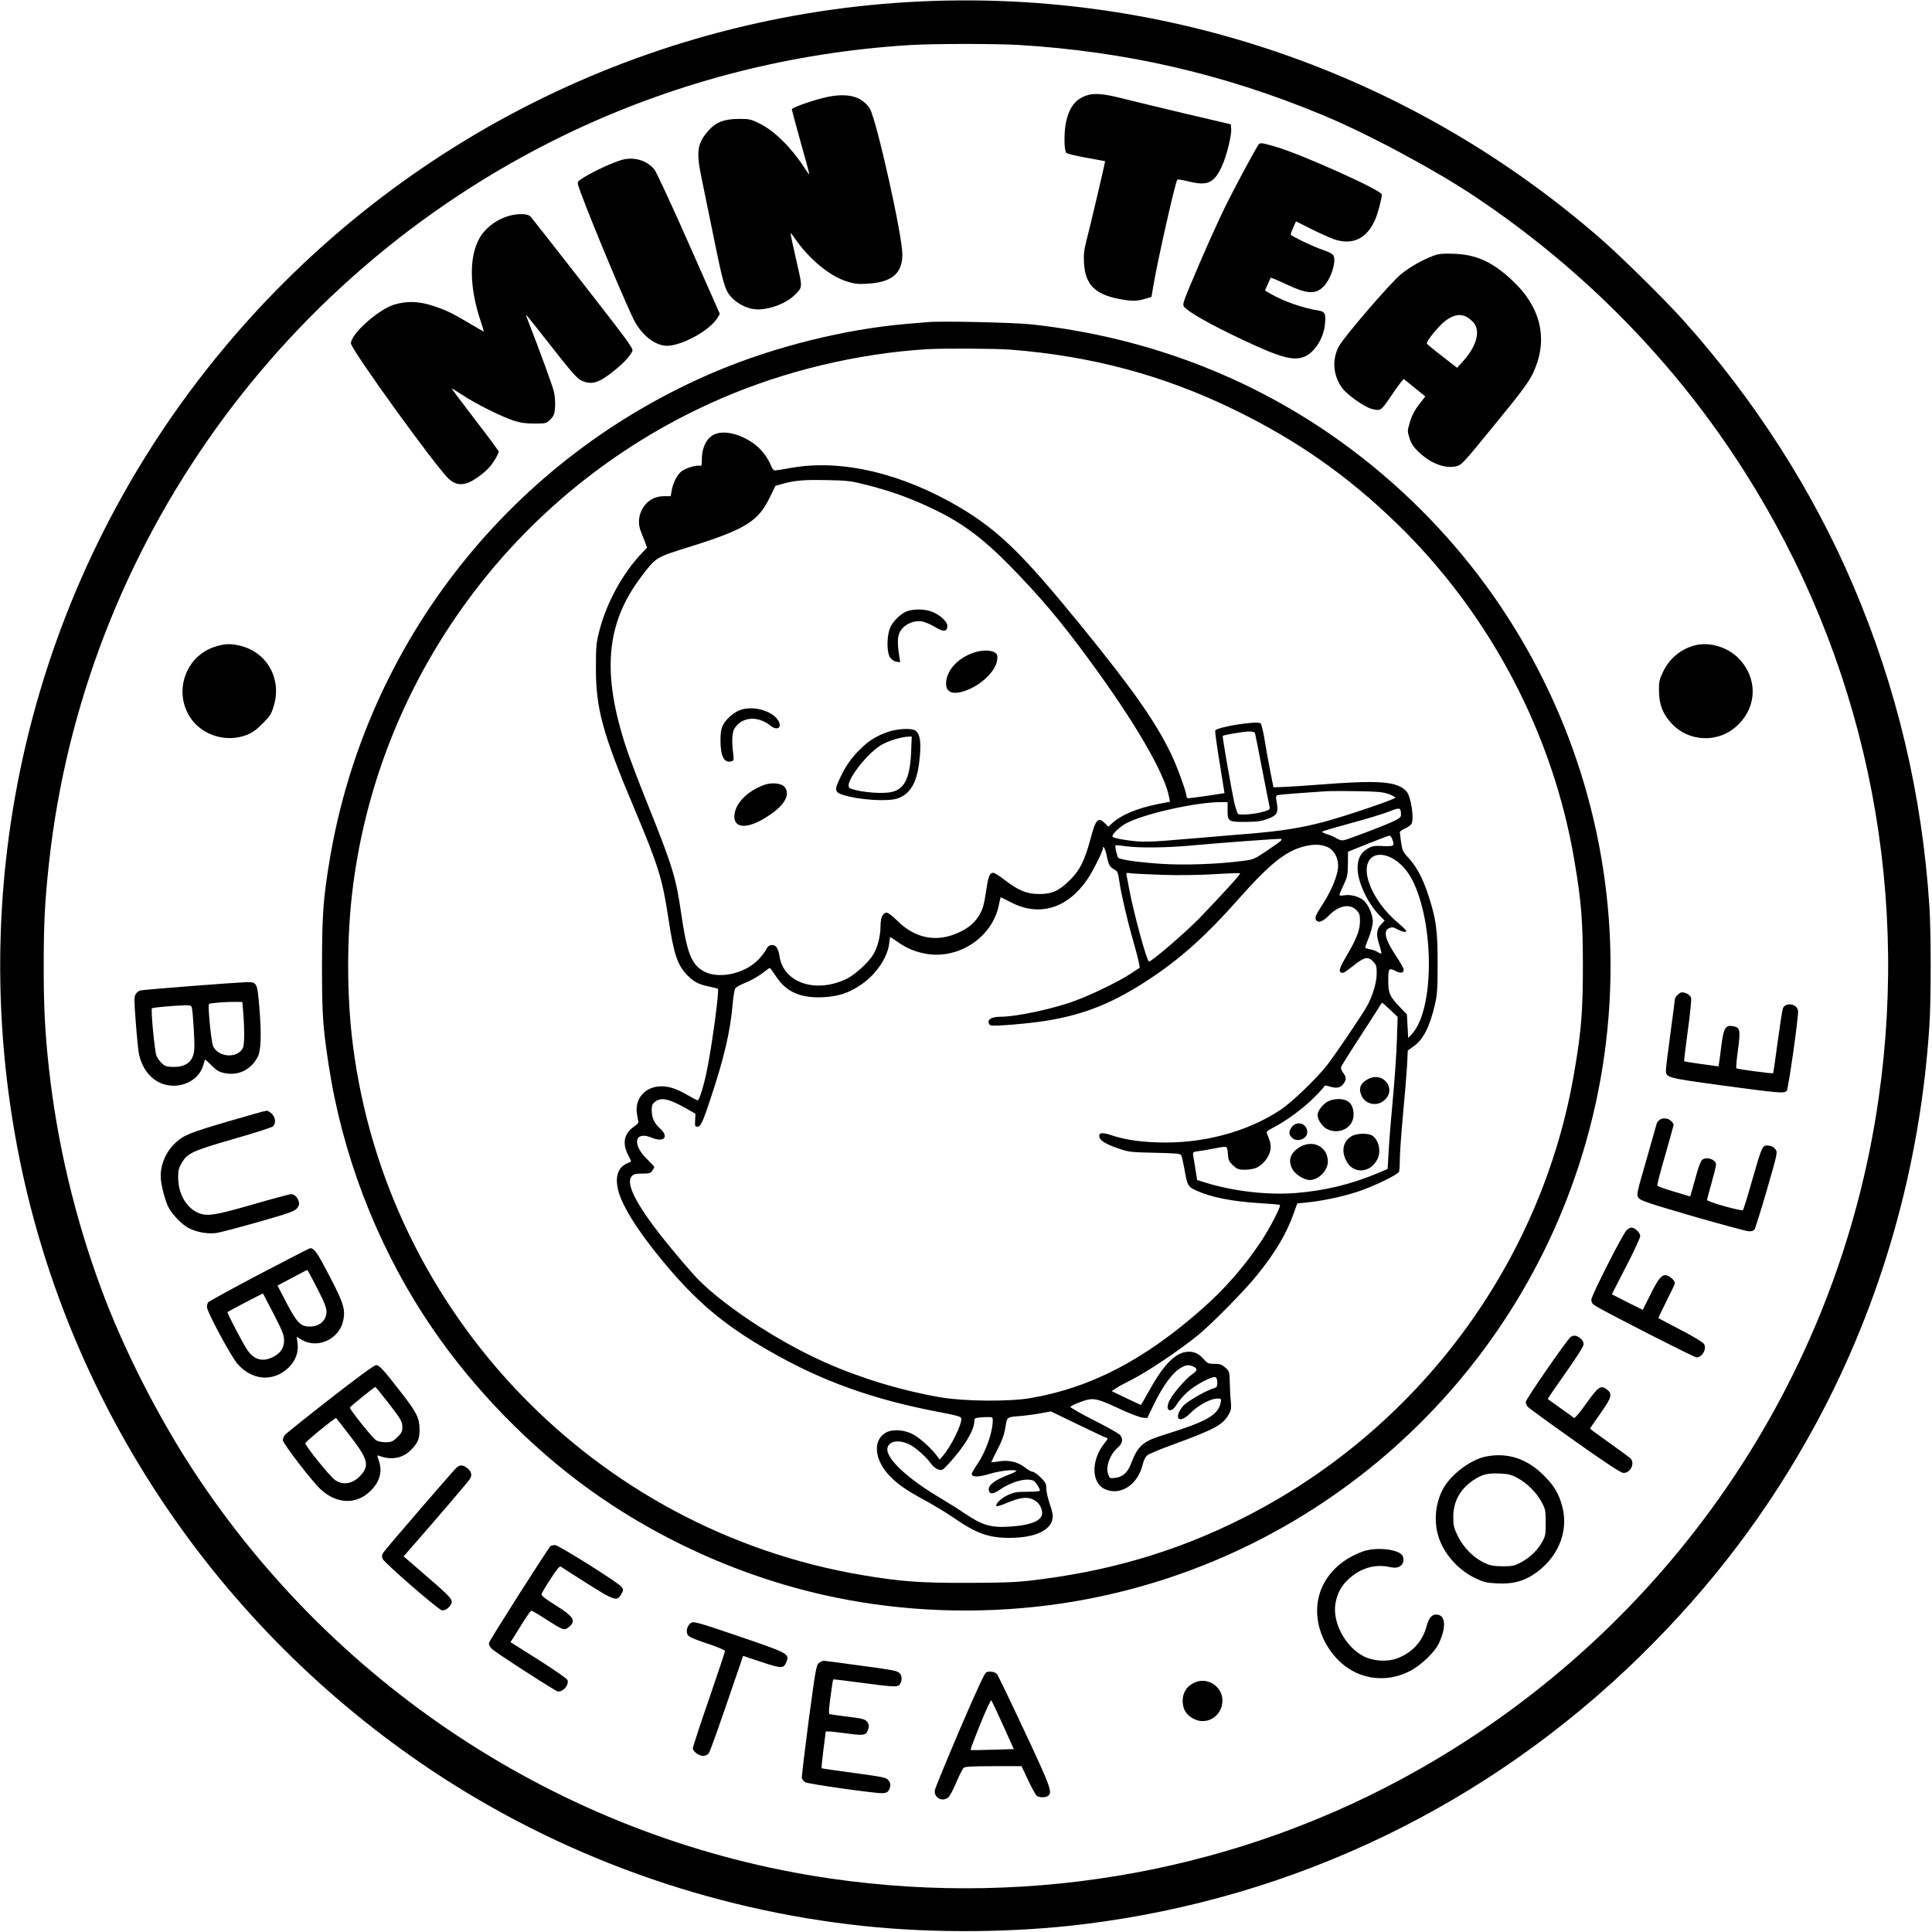 <?xml version="1.0" standalone="no"?>
<!DOCTYPE svg PUBLIC "-//W3C//DTD SVG 20010904//EN"
 "http://www.w3.org/TR/2001/REC-SVG-20010904/DTD/svg10.dtd">
<svg version="1.0" xmlns="http://www.w3.org/2000/svg"
 width="1503pt" height="1503pt" viewBox="0 0 1503 1503"
 preserveAspectRatio="xMidYMid meet">

<g transform="translate(0,1503) scale(0.1,-0.1)"
fill="#000000" stroke="none">
<path d="M7270 15023 c-2141 -68 -4149 -1049 -5526 -2699 -1467 -1757 -2049
-4076 -1588 -6329 395 -1925 1545 -3629 3195 -4733 1002 -669 2165 -1089 3374
-1216 542 -57 1168 -52 1708 15 1642 202 3149 930 4331 2089 555 545 996 1128
1358 1795 513 944 818 2012 888 3110 13 205 13 715 0 920 -56 872 -254 1708
-595 2505 -315 738 -769 1445 -1321 2060 -144 160 -484 496 -642 633 -1436
1252 -3281 1911 -5182 1850z m660 -343 c829 -51 1584 -224 2350 -541 349 -144
879 -427 1197 -640 846 -566 1556 -1291 2092 -2134 924 -1452 1292 -3171 1045
-4885 -314 -2188 -1633 -4113 -3571 -5213 -1378 -783 -2989 -1082 -4583 -851
-2016 293 -3828 1453 -4956 3174 -280 428 -547 954 -717 1415 -205 554 -342
1132 -406 1710 -31 282 -41 474 -41 801 0 328 9 506 41 799 269 2471 1830
4644 4096 5705 812 379 1686 602 2593 659 186 12 672 12 860 1z"/>
<path d="M8449 14286 c-83 -29 -130 -91 -155 -202 -18 -81 -17 -225 2 -244 6
-6 76 -23 155 -37 79 -14 145 -27 146 -27 3 -2 -114 -499 -147 -626 -17 -66
-21 -103 -17 -167 10 -167 84 -242 274 -279 95 -18 137 -18 200 1 l51 15 12
73 c32 194 173 822 189 839 3 4 42 -2 86 -13 148 -37 200 -14 260 116 37 80
78 245 73 294 l-3 34 -350 82 c-192 46 -414 99 -492 119 -149 38 -224 44 -284
22z"/>
<path d="M6395 14266 c-110 -29 -235 -75 -235 -86 0 -5 31 -120 69 -257 39
-136 69 -249 67 -250 -1 -2 -18 20 -36 49 -103 159 -235 290 -349 346 -70 35
-81 37 -165 37 -113 -1 -178 -26 -235 -92 -88 -99 -97 -164 -51 -379 17 -82
58 -282 91 -444 73 -360 88 -413 133 -466 43 -50 117 -91 181 -99 96 -13 244
38 314 107 67 66 66 53 16 272 -25 109 -45 203 -45 209 0 6 12 -6 27 -28 110
-165 278 -305 415 -346 57 -18 87 -21 157 -16 190 11 271 79 271 229 0 145
-198 1032 -252 1131 -14 25 -42 53 -71 71 -68 42 -175 46 -302 12z"/>
<path d="M9792 13907 c-18 -23 -172 -307 -245 -454 -72 -143 -187 -401 -297
-665 -45 -109 -51 -130 -39 -144 36 -43 205 -139 451 -255 297 -140 396 -168
483 -135 79 31 151 141 162 250 9 85 1 102 -49 110 -121 19 -273 72 -373 130
l-44 26 21 48 c11 26 22 49 24 51 2 2 53 -19 113 -47 165 -79 231 -84 294 -25
60 58 106 200 80 247 -5 10 -42 29 -82 42 -73 24 -251 110 -251 120 0 3 9 27
21 54 l21 48 120 -60 c65 -33 144 -68 175 -79 144 -49 255 3 320 150 22 49 52
164 53 198 0 32 -627 314 -825 371 -105 31 -122 33 -133 19z"/>
<path d="M4853 13790 c-75 -16 -282 -113 -346 -164 -18 -14 -18 -18 14 -103
88 -240 372 -916 420 -1000 64 -111 160 -182 247 -183 116 0 332 118 392 215
l20 33 -240 543 c-132 299 -253 559 -268 579 -55 68 -147 99 -239 80z"/>
<path d="M4004 13360 c-109 -16 -218 -88 -271 -178 -85 -144 -83 -384 6 -649
15 -46 26 -83 25 -83 -1 0 -49 27 -106 61 -143 85 -185 105 -287 139 -110 37
-206 40 -305 10 -125 -39 -336 -228 -336 -301 0 -47 670 -974 764 -1057 42
-37 82 -47 134 -32 48 12 150 86 190 138 30 38 62 95 62 109 0 5 -83 117 -184
248 -101 132 -183 241 -182 243 2 1 41 -23 87 -53 101 -67 298 -165 394 -197
53 -17 93 -23 162 -23 91 0 93 1 125 32 27 28 32 41 36 94 3 34 -1 87 -8 118
-9 44 -100 293 -211 579 -5 12 -7 22 -5 22 2 0 90 -111 196 -246 159 -203 200
-249 234 -265 80 -36 135 -19 256 79 73 59 114 103 139 149 10 20 -21 63 -385
530 -218 279 -401 513 -407 519 -17 17 -65 23 -123 14z"/>
<path d="M11153 13041 c-87 -32 -187 -89 -256 -146 -84 -70 -443 -487 -482
-561 -55 -105 -44 -230 30 -327 39 -51 167 -141 223 -157 71 -19 75 -17 146
88 36 53 75 108 86 120 l20 24 84 -68 84 -68 -49 -63 c-33 -43 -56 -87 -70
-135 -21 -69 -21 -72 -4 -126 13 -42 30 -68 70 -107 93 -89 203 -132 291 -113
44 10 51 17 299 321 197 240 264 329 295 392 129 261 75 519 -156 734 -155
145 -281 202 -459 207 -79 3 -111 0 -152 -15z m256 -476 c16 -8 40 -28 55 -45
55 -66 23 -184 -82 -300 l-47 -51 -117 91 c-65 50 -118 94 -118 98 0 15 39 70
88 123 81 89 157 118 221 84z"/>
<path d="M7215 12524 c-22 -2 -96 -9 -165 -14 -477 -41 -1018 -176 -1470 -365
-1593 -668 -2730 -2103 -3015 -3802 -51 -307 -59 -423 -60 -818 0 -389 6 -476
51 -775 106 -697 365 -1377 751 -1969 308 -473 732 -927 1188 -1272 584 -442
1289 -761 2011 -908 532 -109 1098 -129 1644 -60 1919 243 3533 1580 4133
3424 662 2034 -40 4259 -1753 5556 -722 547 -1573 882 -2500 985 -136 15 -713
28 -815 18z m646 -214 c626 -49 1186 -198 1734 -464 493 -239 889 -517 1277
-894 723 -704 1212 -1636 1377 -2623 53 -315 65 -463 65 -814 0 -351 -12 -503
-65 -814 -250 -1497 -1221 -2802 -2594 -3488 -513 -257 -1045 -412 -1647 -480
-114 -13 -238 -17 -488 -17 -360 -1 -521 11 -809 60 -2079 350 -3698 2032
-3965 4119 -50 385 -50 855 0 1240 105 823 425 1606 930 2275 502 666 1172
1192 1939 1522 494 213 1052 347 1590 381 126 8 534 6 656 -3z"/>
<path d="M5578 11658 c-73 -20 -118 -98 -118 -205 0 -40 -3 -51 -13 -47 -24 9
-110 -16 -143 -41 -36 -27 -68 -90 -79 -152 l-7 -43 -48 0 c-58 0 -106 -19
-142 -57 -54 -57 -72 -140 -44 -213 8 -19 22 -56 32 -82 l18 -48 -40 -42
c-151 -159 -276 -388 -332 -608 -24 -94 -26 -123 -26 -285 -1 -316 52 -510
296 -1089 192 -456 221 -552 268 -862 42 -280 71 -365 150 -444 50 -50 86 -68
167 -85 36 -8 66 -15 68 -17 12 -13 -46 -443 -86 -638 -24 -118 -59 -230 -71
-230 -5 0 -40 18 -76 39 -91 54 -160 75 -227 69 -110 -9 -184 -96 -171 -203 3
-29 9 -60 12 -68 3 -10 -7 -24 -32 -40 -78 -54 -95 -128 -49 -219 14 -27 25
-51 25 -53 0 -1 -13 -8 -29 -15 -70 -29 -96 -96 -75 -196 25 -122 148 -321
349 -564 260 -314 473 -495 825 -697 411 -237 807 -379 1325 -478 135 -25 171
-35 173 -49 8 -41 -76 -213 -142 -291 l-26 -30 -22 30 c-46 63 -144 149 -196
172 -68 32 -155 35 -202 7 -105 -61 -87 -219 39 -344 66 -65 124 -105 281
-190 63 -35 156 -91 205 -125 181 -125 276 -159 440 -159 209 1 335 65 335
171 0 15 -11 60 -25 98 -13 39 -25 90 -25 114 0 38 -6 49 -44 87 -24 24 -52
44 -62 44 -11 0 -38 16 -62 35 -54 42 -125 59 -202 46 -30 -5 -56 -8 -58 -6
-1 1 20 45 47 97 36 69 53 116 62 172 15 87 7 81 129 91 41 4 109 13 150 21
l75 14 205 -99 c113 -54 213 -102 224 -105 17 -6 16 -9 -8 -39 -108 -131 -109
-310 -2 -361 120 -57 259 33 296 192 8 33 21 59 36 71 13 10 99 47 192 80 336
124 392 154 440 236 20 35 22 49 17 105 -4 36 -7 102 -8 148 -2 81 -3 85 -35
113 -27 24 -41 29 -84 29 -49 0 -55 3 -88 41 -40 46 -88 62 -147 49 -86 -20
-174 -117 -277 -306 -32 -57 -59 -104 -60 -104 -2 0 -54 24 -116 54 l-112 54
39 25 c21 14 72 41 112 61 128 65 361 221 516 345 104 83 368 351 464 471 144
178 230 324 286 482 l27 76 71 7 c117 11 274 44 392 82 125 40 319 134 329
158 3 9 6 53 6 96 0 44 11 198 24 342 14 144 28 317 32 383 l6 122 44 31 c76
53 126 151 167 326 18 77 21 122 21 315 1 261 -12 355 -75 544 -43 129 -90
216 -156 287 -38 40 -44 54 -53 115 -5 38 -10 74 -10 80 0 6 18 19 41 29 22
10 44 26 50 36 22 42 -5 214 -39 252 -72 79 -211 90 -692 52 -96 -8 -213 -15
-259 -17 l-84 -3 -24 120 c-13 66 -33 176 -44 245 -11 69 -26 128 -32 133 -31
21 -342 -29 -353 -57 -3 -7 13 -119 34 -249 l38 -237 -30 -5 c-65 -11 -237
-35 -251 -35 -8 0 -15 7 -15 16 0 32 -70 224 -118 326 -125 258 -297 503 -708
1008 -448 550 -636 733 -936 912 -450 266 -920 377 -1308 309 -63 -12 -122
-21 -131 -21 -9 0 -22 14 -29 33 -26 67 -76 131 -132 173 -97 71 -213 104
-290 82z m1170 -402 c206 -53 367 -113 557 -208 196 -98 355 -219 551 -419
242 -248 392 -426 615 -729 357 -486 589 -884 624 -1071 l7 -36 -89 -17 c-166
-33 -293 -86 -364 -153 l-27 -24 -25 25 c-54 54 -73 34 -113 -119 -46 -170
-82 -243 -158 -319 -86 -86 -140 -111 -241 -111 -97 0 -161 26 -271 111 -39
30 -78 54 -86 54 -28 0 -40 -28 -54 -127 -20 -132 -29 -161 -64 -215 -36 -55
-81 -90 -155 -124 -168 -77 -335 -45 -471 90 -37 37 -75 66 -85 66 -31 0 -49
-39 -49 -105 0 -75 -22 -163 -56 -220 -35 -60 -141 -157 -206 -189 -241 -117
-493 -33 -524 176 -9 62 -29 90 -62 86 -18 -2 -31 -12 -41 -33 -7 -16 -34 -52
-60 -79 -112 -118 -330 -159 -442 -83 -84 56 -117 149 -159 436 -42 288 -65
365 -268 871 -61 151 -131 337 -157 413 -195 586 -163 974 111 1337 121 159
107 151 395 241 416 131 517 194 606 376 l45 93 52 15 c93 27 169 34 346 30
163 -3 185 -5 318 -39z m3016 -1933 c3 -10 28 -137 56 -283 28 -146 54 -275
57 -287 4 -19 -2 -24 -46 -37 -63 -19 -182 -30 -199 -18 -6 4 -21 48 -32 98
-24 113 -92 505 -88 509 8 8 157 33 200 34 36 1 48 -3 52 -16z m1036 -469 c30
-11 55 -23 55 -29 0 -13 -396 -147 -564 -191 -176 -46 -326 -69 -562 -89 -107
-9 -273 -22 -369 -31 -96 -8 -233 -19 -305 -25 -71 -6 -164 -8 -205 -5 -93 8
-189 26 -195 37 -9 14 52 74 104 103 140 75 543 166 742 166 l49 0 0 -64 c0
-87 6 -91 144 -90 89 1 122 6 169 24 72 27 83 47 70 124 -9 48 -8 56 6 60 9 3
86 10 171 16 85 6 175 12 200 14 25 2 133 3 240 1 158 -2 205 -6 250 -21z m99
-162 c1 -19 -11 -29 -71 -57 -75 -34 -325 -129 -371 -141 -18 -4 -37 0 -59 14
-18 11 -52 26 -76 33 -23 7 -39 16 -35 20 4 4 107 34 228 67 121 33 254 73
295 90 81 32 88 31 89 -26z m-69 -188 c22 -56 17 -59 -69 -56 -68 4 -85 1
-120 -19 -59 -33 -85 -91 -79 -173 9 -105 81 -255 166 -343 l44 -45 -27 -28
c-37 -38 -41 -83 -15 -159 11 -35 19 -65 16 -68 -2 -3 -15 2 -28 10 -12 9 -40
19 -60 22 -21 4 -38 10 -38 14 0 3 13 40 30 81 17 43 29 94 30 120 0 55 -37
138 -75 168 -37 29 -99 45 -146 37 -23 -4 -39 -3 -39 3 0 5 15 41 33 78 29 62
32 78 33 164 l1 94 154 62 c85 34 160 62 167 63 7 1 17 -11 22 -25z m-864 -13
c-4 -6 -53 -41 -110 -79 -99 -67 -105 -69 -192 -80 -192 -25 -451 -34 -632
-22 -170 11 -319 32 -332 47 -11 12 -29 93 -21 97 3 2 35 -1 71 -6 104 -16
329 -14 535 6 207 19 678 54 684 50 1 -2 0 -7 -3 -13z m362 -51 c48 -22 81
-79 82 -141 0 -76 -51 -201 -137 -330 -32 -49 -43 -73 -38 -88 11 -36 51 -26
100 24 77 80 163 98 216 46 25 -26 29 -37 29 -85 0 -70 -25 -136 -95 -255 -64
-109 -74 -138 -51 -147 17 -7 21 -4 107 63 76 58 101 63 139 25 27 -28 30 -36
30 -96 0 -70 -32 -175 -77 -256 -44 -77 -243 -371 -308 -455 -83 -106 -272
-288 -363 -349 -263 -174 -614 -267 -966 -253 -143 5 -254 23 -358 58 -64 21
-91 17 -86 -14 4 -30 52 -59 150 -92 78 -27 95 -29 281 -33 173 -4 199 -6 207
-21 5 -10 16 -59 25 -110 21 -124 28 -135 94 -164 115 -52 279 -84 491 -97 84
-5 155 -11 157 -14 10 -10 -76 -176 -141 -275 -128 -195 -281 -371 -458 -528
-455 -403 -873 -620 -1344 -700 -166 -28 -512 -25 -694 6 -296 50 -613 145
-892 268 -391 172 -847 477 -1038 694 -382 434 -540 687 -475 759 14 16 31 20
81 20 54 0 65 3 78 22 9 12 16 25 16 29 0 4 -25 31 -55 60 -120 116 -99 223
33 169 98 -41 140 5 66 72 -45 40 -64 83 -64 142 0 36 5 48 26 65 47 37 109
23 240 -51 l74 -42 -2 -51 c-3 -44 -1 -50 17 -50 27 0 43 36 110 240 99 299
147 507 164 706 5 59 14 116 20 127 6 12 40 31 81 47 38 15 95 47 127 71 31
24 59 44 62 44 3 -1 24 -29 46 -63 81 -124 191 -173 368 -165 119 6 202 33
295 97 116 79 206 209 219 319 3 28 7 52 9 52 2 0 26 -16 53 -35 70 -51 146
-82 230 -96 255 -42 513 133 562 382 6 32 13 59 14 59 2 0 39 -18 82 -41 220
-113 439 -46 594 183 42 61 119 216 119 238 0 31 20 -7 30 -58 15 -73 24 -88
59 -106 25 -14 29 -22 40 -99 13 -92 64 -312 112 -475 16 -56 33 -122 38 -146
l8 -44 -71 -47 c-88 -58 -298 -161 -431 -210 -168 -63 -459 -125 -583 -125
-57 0 -92 -15 -92 -40 0 -11 8 -24 17 -27 24 -9 299 14 439 37 296 49 520 140
799 325 240 159 437 336 676 605 255 288 374 385 522 425 73 19 135 18 185 -5z
m507 -89 c93 -54 157 -147 206 -300 121 -378 92 -909 -59 -1067 l-27 -29 -5
92 -5 92 -47 48 c-87 90 -98 114 -98 214 0 98 4 103 61 73 35 -18 59 -13 59
13 0 10 -27 58 -60 107 -84 126 -101 193 -54 215 22 10 33 9 66 -9 41 -21 68
-26 68 -12 0 5 -28 32 -62 61 -215 179 -315 449 -193 519 36 21 97 14 150 -17z
m-1790 -127 c123 -4 276 -2 398 5 110 7 201 10 204 7 6 -6 -136 -162 -317
-350 -109 -112 -370 -336 -391 -336 -17 0 -116 363 -154 560 -8 47 -18 96 -21
109 -5 22 -3 23 38 17 24 -3 133 -8 243 -12z m1769 -1049 l59 -56 -6 -182 c-3
-100 -17 -303 -31 -452 -14 -148 -29 -333 -33 -410 l-8 -139 -78 -33 c-204
-86 -412 -136 -636 -154 -214 -17 -473 12 -687 76 l-81 25 -12 77 c-7 43 -15
92 -18 110 -5 31 -4 32 44 38 26 3 81 13 122 21 103 20 98 22 103 -43 4 -49 9
-60 41 -90 33 -29 43 -33 93 -33 31 0 71 7 90 16 46 22 91 75 104 125 11 41 6
70 -24 141 -6 13 4 23 46 44 94 47 231 147 314 229 45 44 83 86 85 92 3 10 14
10 49 -1 51 -15 80 -8 104 26 21 30 20 50 -5 82 -12 15 -19 35 -16 44 2 9 58
99 123 199 65 100 136 209 156 242 20 34 39 61 40 61 2 0 30 -25 62 -55z
m-1529 -2777 c35 -16 31 -31 -14 -62 -49 -34 -146 -147 -173 -202 -40 -79 11
-106 56 -30 14 24 51 67 83 96 61 56 193 126 218 116 10 -3 15 -19 15 -42 0
-29 -4 -37 -22 -42 -52 -13 -198 -95 -235 -131 -36 -35 -58 -84 -46 -103 12
-21 52 -4 95 40 55 57 157 112 206 112 34 0 34 -1 28 -32 -19 -96 -108 -147
-434 -248 -173 -53 -210 -86 -265 -231 -24 -64 -65 -100 -120 -106 -44 -5 -45
-5 -57 31 -19 59 14 149 74 203 39 34 45 64 21 98 -8 11 -99 63 -203 115 -103
52 -186 100 -185 105 1 6 37 23 80 39 98 35 117 32 303 -54 74 -35 153 -65
175 -68 l40 -4 45 93 c77 161 156 268 225 303 36 19 56 20 90 4z m-1563 -442
c-7 -88 -58 -227 -116 -312 -25 -36 -46 -72 -46 -80 0 -27 50 -27 139 0 77 24
194 37 207 23 3 -3 -26 -17 -65 -32 -99 -38 -153 -78 -149 -113 4 -39 32 -39
91 2 91 62 208 92 258 66 17 -10 49 -59 49 -77 0 -4 -44 -8 -97 -8 -85 0 -105
-4 -155 -27 -52 -24 -99 -71 -85 -85 4 -3 41 8 82 26 96 40 150 48 197 28 40
-17 65 -48 74 -93 14 -70 -74 -110 -262 -121 -137 -8 -205 13 -337 102 -54 37
-138 89 -185 117 -270 159 -441 322 -417 398 17 53 92 62 174 21 47 -24 130
-99 162 -145 13 -20 38 -41 57 -47 31 -10 33 -9 85 47 120 131 197 259 197
329 0 21 5 24 43 28 23 2 56 4 72 3 30 -1 30 -2 27 -50z"/>
<path d="M7062 10277 c-51 -16 -118 -81 -139 -135 -26 -69 -25 -191 3 -229 12
-16 32 -29 49 -31 l28 -4 -8 54 c-17 108 -13 161 17 200 36 47 102 73 159 64
23 -4 68 -23 100 -42 67 -42 99 -40 99 6 0 36 -63 92 -128 114 -51 18 -131 19
-180 3z"/>
<path d="M7583 9955 c-130 -40 -223 -142 -223 -243 0 -73 58 -91 162 -51 117
44 226 153 235 233 5 37 2 46 -18 60 -28 19 -97 20 -156 1z"/>
<path d="M5745 9501 c-22 -10 -55 -33 -73 -51 -55 -55 -67 -86 -67 -180 0
-122 28 -178 84 -163 20 5 21 9 14 67 -12 96 -7 165 14 194 32 43 69 65 121
70 52 5 111 -16 162 -58 36 -28 74 -18 65 19 -23 94 -209 153 -320 102z"/>
<path d="M6910 9337 c-90 -31 -152 -69 -219 -136 -71 -71 -112 -129 -157 -226
-44 -90 -40 -108 24 -129 123 -39 350 -54 426 -27 95 33 146 118 166 273 19
152 11 225 -28 254 -27 21 -138 16 -212 -9z m178 -159 c-9 -212 -57 -299 -173
-313 -89 -12 -263 9 -305 35 -51 32 144 287 265 345 57 28 146 53 189 54 l29
1 -5 -122z"/>
<path d="M5955 8927 c-126 -42 -222 -131 -239 -221 -22 -114 77 -134 228 -44
152 90 212 183 159 247 -23 27 -94 35 -148 18z"/>
<path d="M10633 6630 c-54 -32 -66 -76 -38 -130 29 -57 105 -76 159 -41 127
84 9 251 -121 171z"/>
<path d="M10330 6461 c-40 -21 -80 -74 -80 -105 0 -36 35 -88 71 -108 95 -51
209 9 209 109 0 82 -38 122 -115 123 -30 0 -64 -7 -85 -19z"/>
<path d="M10051 6264 c-26 -33 -27 -58 -1 -84 40 -40 120 -12 120 43 0 65 -79
92 -119 41z"/>
<path d="M10513 6190 c-64 -39 -80 -113 -40 -190 52 -105 186 -99 242 11 31
58 12 149 -37 183 -33 23 -125 21 -165 -4z"/>
<path d="M10120 6111 c-83 -45 -106 -112 -61 -184 23 -37 90 -77 130 -77 68 0
141 74 141 143 0 111 -108 172 -210 118z"/>
<path d="M1673 9999 c-230 -73 -326 -350 -192 -552 90 -137 277 -195 434 -136
45 17 76 38 127 89 59 59 69 75 88 139 63 207 -49 412 -255 466 -77 20 -126
18 -202 -6z"/>
<path d="M13187 10010 c-110 -28 -201 -103 -250 -208 -28 -58 -32 -77 -31
-147 1 -104 28 -176 95 -250 141 -153 377 -158 524 -10 145 144 147 359 5 509
-85 90 -228 135 -343 106z"/>
<path d="M1485 7359 c-203 -16 -380 -31 -392 -34 -13 -3 -29 -15 -37 -28 -13
-19 -13 -46 0 -217 8 -107 19 -217 24 -245 25 -123 99 -212 198 -241 129 -38
270 31 303 148 7 24 13 44 14 46 1 1 24 -20 51 -47 38 -38 60 -51 99 -59 109
-23 208 25 261 128 25 48 29 184 11 389 -16 190 -17 192 -106 190 -31 -1 -222
-14 -426 -30z m407 -204 c11 -138 10 -249 -2 -276 -39 -85 -191 -77 -232 12
-15 33 -43 318 -32 329 8 7 138 17 204 16 l55 -1 7 -80z m-398 28 c7 -39 20
-237 18 -299 -1 -103 -54 -154 -159 -154 -51 0 -66 4 -91 25 -16 14 -37 42
-45 62 -14 37 -45 359 -35 369 6 6 170 21 250 23 54 1 57 0 62 -26z"/>
<path d="M13050 7290 c-11 -11 -20 -26 -20 -32 0 -7 -16 -128 -35 -268 -19
-140 -35 -269 -35 -286 0 -58 5 -59 443 -119 438 -59 478 -63 497 -41 13 17
92 574 88 621 -5 56 -98 72 -118 20 -5 -13 -23 -130 -41 -262 -17 -131 -33
-240 -35 -242 -5 -5 -278 31 -286 38 -4 3 2 66 12 140 21 151 17 176 -29 186
-68 15 -82 -7 -101 -160 -6 -49 -13 -104 -16 -121 l-5 -30 -132 18 c-72 10
-132 20 -135 22 -2 2 11 108 28 236 18 127 29 243 26 256 -6 23 -40 44 -72 44
-8 0 -23 -9 -34 -20z"/>
<path d="M1775 6306 c-299 -88 -343 -106 -407 -164 -74 -67 -118 -165 -118
-262 0 -58 32 -185 60 -241 31 -59 106 -137 160 -164 65 -33 152 -47 220 -36
30 5 177 44 325 86 221 63 274 81 293 102 17 19 22 33 17 52 -9 36 -34 61 -60
61 -12 0 -146 -36 -298 -80 -305 -88 -365 -97 -436 -60 -88 44 -145 150 -145
271 0 53 5 74 27 111 45 77 84 95 403 187 159 45 297 90 307 98 25 23 21 69
-8 98 -13 14 -32 25 -42 24 -10 0 -144 -38 -298 -83z"/>
<path d="M12906 6314 c-9 -8 -16 -17 -16 -19 0 -2 -36 -129 -80 -282 -80 -276
-80 -278 -62 -303 16 -21 77 -41 423 -142 222 -64 418 -117 435 -117 17 -1 36
5 42 12 6 7 50 146 97 308 84 292 85 294 66 319 -12 17 -29 26 -54 28 -47 4
-48 1 -127 -273 -34 -121 -66 -224 -71 -229 -10 -11 -279 65 -279 79 0 6 16
65 35 132 19 67 35 131 35 142 0 43 -82 68 -112 34 -8 -10 -25 -54 -37 -98
-12 -44 -29 -103 -37 -131 l-15 -52 -126 38 c-70 20 -128 41 -130 47 -2 6 25
113 62 238 36 125 65 231 65 236 0 5 -9 18 -20 29 -24 24 -72 26 -94 4z"/>
<path d="M12653 5458 c-36 -41 -273 -507 -273 -539 0 -22 8 -34 33 -49 90 -55
767 -400 785 -400 45 0 82 68 58 105 -8 13 -90 62 -183 110 -92 48 -170 89
-171 91 -2 1 26 60 62 131 36 71 66 134 66 141 0 22 -48 62 -73 62 -34 0 -58
-31 -121 -158 l-56 -112 -121 60 -120 61 110 214 c61 117 111 225 111 239 0
27 -41 66 -70 66 -9 0 -26 -10 -37 -22z"/>
<path d="M2016 5116 c-214 -113 -393 -211 -397 -218 -5 -7 -9 -24 -9 -36 0
-37 189 -388 239 -444 114 -128 275 -140 393 -30 58 54 83 124 72 197 l-6 45
43 -25 c123 -70 290 9 319 152 20 94 3 141 -157 441 -49 91 -74 122 -100 122
-4 0 -183 -92 -397 -204z m452 -109 c56 -109 72 -151 72 -182 -1 -69 -54 -115
-132 -115 -69 0 -100 32 -181 188 l-68 131 113 60 c62 33 115 61 118 61 3 0
38 -64 78 -143z m-339 -199 c69 -135 81 -164 81 -207 0 -59 -31 -104 -95 -132
-74 -34 -136 -17 -187 53 -31 41 -164 296 -158 301 8 7 274 146 276 144 1 -1
38 -73 83 -159z"/>
<path d="M12218 4628 c-31 -25 -348 -483 -348 -504 0 -11 6 -27 13 -36 6 -9
170 -128 362 -264 232 -165 360 -249 381 -252 55 -7 97 74 58 113 -9 8 -83 63
-165 121 -82 58 -149 108 -149 110 0 3 36 56 81 119 89 126 95 152 47 188 -45
33 -65 19 -158 -112 -51 -71 -89 -116 -95 -112 -5 5 -53 39 -105 76 -52 37
-97 69 -99 71 -2 2 60 93 138 203 91 129 141 208 141 224 0 16 -10 34 -26 46
-30 24 -53 26 -76 9z"/>
<path d="M2569 4149 c-184 -143 -342 -270 -351 -281 -10 -11 -18 -30 -18 -42
0 -24 228 -321 294 -382 127 -117 280 -121 390 -11 73 73 93 152 61 240 -12
34 -11 38 3 32 93 -36 181 -21 245 41 57 56 71 89 71 164 -1 87 -21 129 -134
275 -146 189 -179 225 -204 225 -15 0 -143 -94 -357 -261z m447 -26 c108 -140
114 -151 114 -199 0 -30 -7 -44 -40 -76 -36 -34 -47 -38 -91 -38 -29 0 -60 7
-74 16 -30 20 -207 242 -203 254 3 9 189 159 198 160 3 0 46 -53 96 -117z
m-301 -253 c146 -187 161 -238 94 -314 -61 -70 -140 -85 -205 -38 -41 30 -229
264 -229 284 0 12 234 202 240 196 2 -2 47 -59 100 -128z"/>
<path d="M11560 3699 c-110 -22 -252 -123 -320 -229 -70 -109 -90 -264 -50
-392 41 -135 154 -262 286 -325 65 -31 88 -37 170 -41 117 -6 199 14 282 68
188 122 277 329 227 525 -26 102 -63 165 -144 246 -132 132 -282 181 -451 148z
m247 -168 c74 -40 150 -116 189 -192 26 -49 29 -63 29 -154 0 -92 -2 -104 -29
-153 -36 -64 -96 -121 -168 -159 -46 -24 -64 -28 -138 -28 -70 1 -95 5 -140
26 -85 39 -163 118 -207 205 -32 66 -37 84 -37 152 -1 118 51 214 150 283 71
48 110 59 204 56 74 -3 93 -7 147 -36z"/>
<path d="M3552 3613 c-25 -22 -548 -629 -570 -661 -11 -17 -13 -30 -6 -48 11
-30 428 -392 461 -401 27 -6 67 25 76 58 7 28 -17 54 -204 215 l-169 146 58
67 c195 222 441 510 456 533 21 32 15 60 -21 88 -32 25 -55 25 -81 3z"/>
<path d="M4283 3002 c-15 -10 -469 -723 -478 -751 -4 -14 3 -29 22 -49 21 -22
365 -246 501 -326 38 -22 101 39 87 84 -3 10 -102 79 -225 157 l-219 138 20
30 c10 17 45 72 76 122 32 51 62 93 67 93 5 0 58 -31 116 -69 131 -84 140 -87
172 -61 63 49 44 82 -97 170 -85 53 -116 77 -112 89 2 9 34 63 71 119 48 75
70 101 79 94 7 -5 99 -64 205 -131 214 -135 232 -141 265 -83 17 29 18 35 4
55 -20 31 -491 327 -519 327 -13 0 -29 -4 -35 -8z"/>
<path d="M10604 2961 c-116 -42 -205 -106 -269 -193 -137 -185 -113 -444 59
-635 149 -166 381 -206 580 -100 82 44 186 143 218 209 56 116 56 211 -1 225
-45 11 -74 -16 -92 -85 -31 -121 -111 -208 -229 -253 -77 -29 -183 -23 -260
15 -145 74 -248 268 -220 416 15 78 44 132 101 185 90 84 201 118 311 96 42
-9 61 -9 82 0 31 14 43 51 28 84 -24 52 -202 73 -308 36z"/>
<path d="M5380 2407 c-30 -15 -46 -61 -32 -92 8 -18 39 -32 151 -70 80 -26
141 -52 141 -59 0 -7 -56 -176 -125 -376 -69 -199 -125 -371 -125 -381 0 -24
47 -59 80 -59 15 0 34 8 42 18 12 14 71 179 255 719 l14 41 132 -44 c165 -55
183 -56 203 -7 29 67 21 71 -367 203 -299 102 -349 117 -369 107z"/>
<path d="M6370 2092 c-20 -16 -26 -55 -79 -447 -31 -237 -55 -438 -53 -448 3
-10 14 -24 26 -32 21 -13 526 -85 597 -85 40 0 54 11 64 51 4 17 0 33 -13 49
-17 22 -39 26 -267 57 -137 18 -250 35 -253 37 -2 3 4 68 14 145 l18 141 26 0
c15 0 76 -7 136 -15 125 -18 151 -15 164 21 14 36 12 49 -7 73 -15 17 -41 23
-148 36 -71 9 -135 18 -141 20 -8 2 -6 42 7 135 9 72 19 133 21 135 2 2 100
-10 218 -26 239 -32 283 -35 297 -16 21 26 23 65 4 88 -16 20 -43 26 -297 60
-153 21 -286 39 -295 39 -9 0 -27 -8 -39 -18z"/>
<path d="M7674 2021 c-15 -7 -68 -122 -208 -447 -103 -242 -190 -453 -193
-470 -10 -60 59 -96 105 -56 11 9 39 62 62 117 23 55 49 106 58 113 11 9 74
12 232 12 l217 0 51 -108 c28 -60 58 -114 67 -122 19 -16 71 -16 91 1 32 26
14 75 -187 504 -111 237 -207 435 -213 442 -16 17 -57 24 -82 14z m129 -412
l84 -186 -166 -5 c-91 -3 -168 -4 -170 -2 -3 3 31 92 74 199 44 107 82 192 87
187 4 -4 45 -91 91 -193z"/>
<path d="M9307 1946 c-76 -28 -114 -89 -105 -171 6 -51 31 -87 79 -114 104
-59 229 17 229 140 0 104 -107 179 -203 145z"/>
</g>
</svg>

